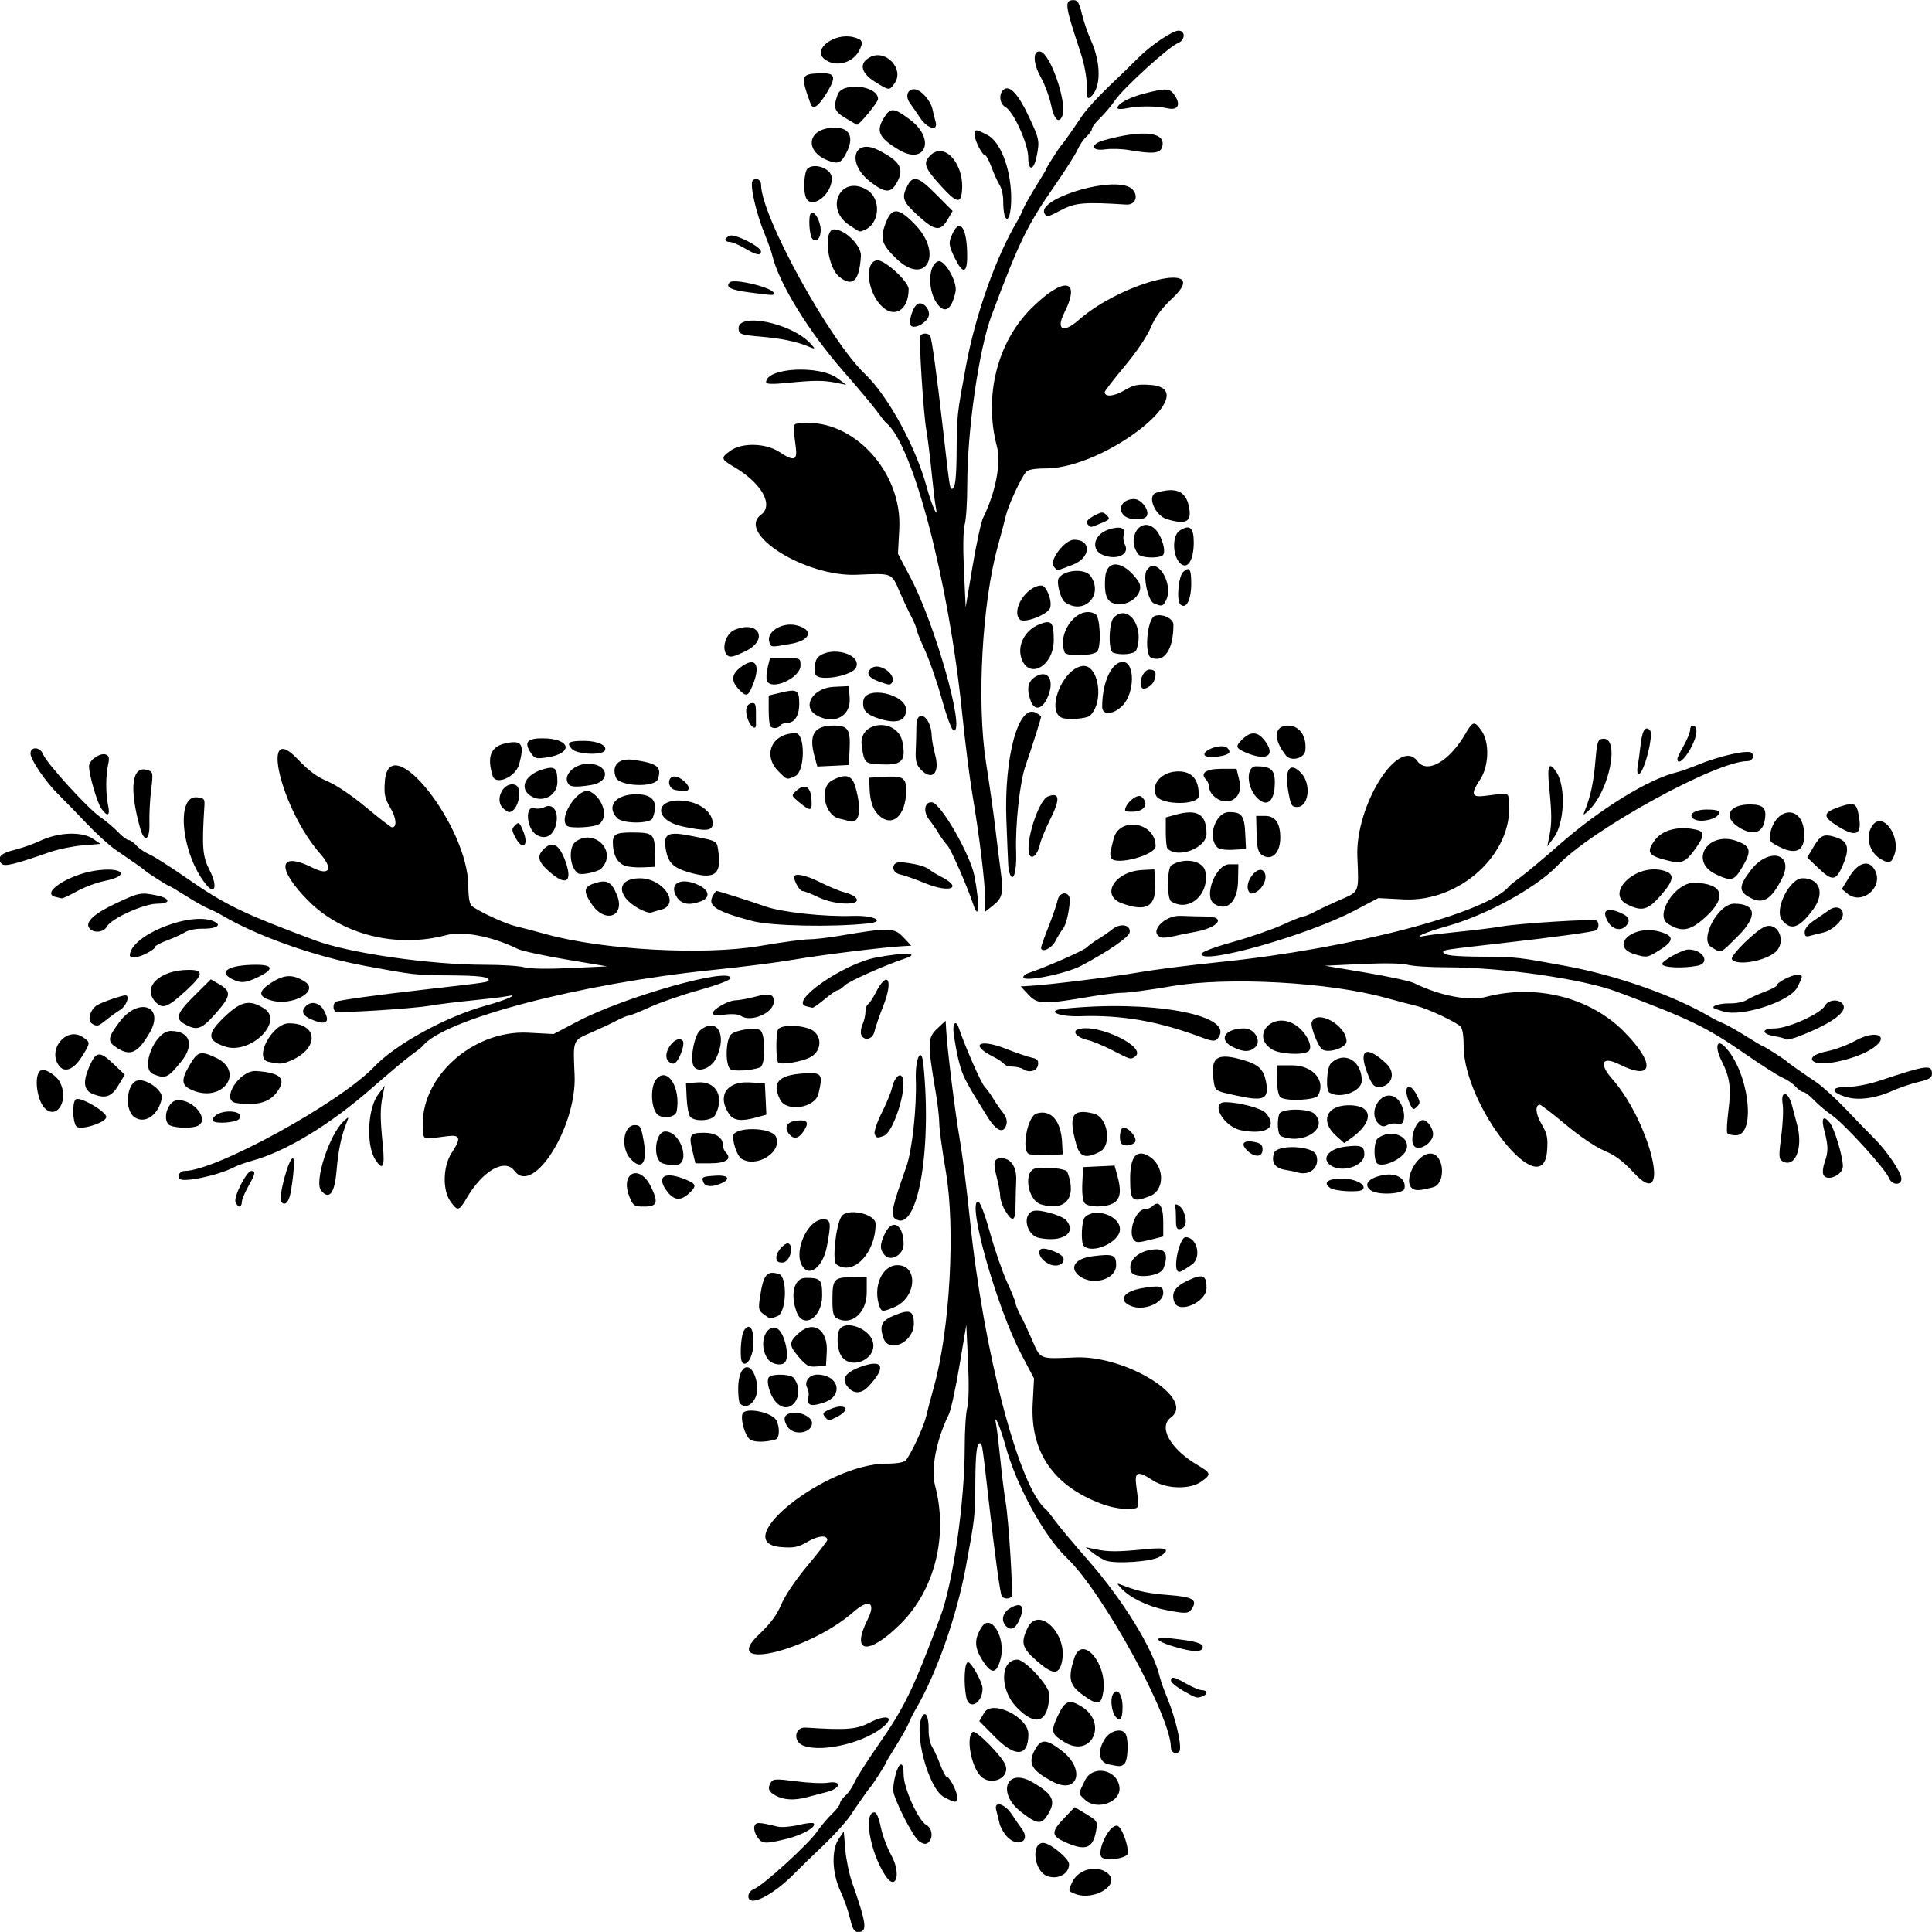 <?xml version="1.0" encoding="UTF-8" standalone="no"?>
<svg id="svg4285" xmlns:rdf="http://www.w3.org/1999/02/22-rdf-syntax-ns#" xmlns="http://www.w3.org/2000/svg" height="759" viewBox="0 0 759 759" width="759" version="1.1" xmlns:cc="http://creativecommons.org/ns#" xmlns:dc="http://purl.org/dc/elements/1.1/">
<path id="path4295" d="m333.97 753.75c-0.674-2.888-2.376-7.725-3.782-10.75-3.323-7.147-3.629-16.204-0.693-20.544l2-2.956 0.574 7c0.316 3.85 1.518 9.7 2.672 13 5.759 16.472 6.129 19.5 2.386 19.5-1.508 0-2.2-1.151-3.156-5.25zm-39.97-8.77c0-1.189 0.943-2.383 2.285-2.894 3.41-1.296 21.181-17.451 24.567-22.332 1.621-2.337 4.343-5.571 6.048-7.187s3.1-3.458 3.1-4.095c0-0.637 0.962-2.015 2.138-3.063 1.176-1.048 2.737-3.321 3.47-5.051 0.732-1.73 4.877-8.255 9.21-14.5 10.69-15.406 13.834-21.88 24.6-50.661 5.01-13.4 9.58-45.19 9.58-66.63 0-6.646 0.447-13.642 0.994-15.547 0.603-2.103 0.725-9.172 0.31-17.993l-0.68-14.53-2.709 16.105c-1.49 8.858-3.351 17.408-4.136 19-4.9 9.941-7.153 21.546-5.434 27.994 5.228 19.619-0.075 40.956-13.49 54.282-12.751 12.665-19.73 11.768-12.988-1.671 3.392-6.762 0.49-8.27-5.608-2.914-17.519 15.385-52.933 23.777-37.054 8.78 4.52-4.268 6.987-7.594 8.729-11.763 1.428-3.419 5.65-9.668 10.25-15.172 4.302-5.147 7.822-9.712 7.822-10.143 0-2.036-3.577-1.744-7.614 0.622-3.804 2.229-5.339 2.552-10.403 2.185-21.673-1.568 17.452-32.751 41.145-32.793 4.381-0.008 7.013-0.476 7.765-1.383 2.095-2.525 6.988-13.086 7.935-17.129 0.515-2.2 1.935-7.6 3.154-12 6.218-22.439 8.387-62.132 4.602-84.201-1.43-8.29-2.59-16.86-2.59-19.05 0-2.192-0.642-7.757-1.427-12.367-3.243-19.045-3.193-21.198 0.576-24.734l3.351-3.143 0.219 3.748c0.457 7.831 3.486 32.191 5.315 42.748 1.048 6.05 2.847 20.225 3.996 31.5 5.309 52.084 19.404 105.76 29.937 114 0.351 0.275 1.948 2.3 3.549 4.5 1.6 2.2 7.447 9.175 12.993 15.5 13.787 15.725 25.506 34.799 28.105 45.744 0.36 1.516 1.684 5.247 2.943 8.292 3.477 8.41 6.013 19.795 4.702 21.106-1.3 1.3-3.26 0.3-3.26-1.65 0-12.26-26.82-61.07-40.93-74.49-8.876-8.439-19.807-28.43-24.058-44-2.151-7.878-4.863-13.86-3.627-8 0.29 1.375 1.019 7.45 1.619 13.5 0.601 6.05 1.533 13.538 2.072 16.639 1.197 6.89 3.005 35.918 2.308 37.047-0.676 1.093-3.13 1.035-3.826-0.091-0.634-1.026-2.68-15.93-5.024-36.595-2.592-22.85-2.689-23.5-3.52-23.5-1.322 0-1.776 3.918-1.857 16-0.084 12.629-0.199 13.637-3.715 32.554-3.693 19.868-11.701 42.478-19.991 56.446-0.816 1.375-1.926 3.625-2.466 5-0.54 1.375-2.783 5.358-4.984 8.85-2.201 3.493-4.002 6.54-4.002 6.771 0 0.468-5.188 8.591-5.991 9.378-0.607 0.596-4.022 5.437-8.145 11.546-1.643 2.434-6.435 7.694-10.65 11.69-4.215 3.995-9.25 8.884-11.189 10.863-8.44 8.63-18.02 13.35-18.02 8.89zm128.25-1.006c-2.618-1.052-2.62-1.062-1.055-4.497 2.332-5.119 9.685-7.009 13.921-3.579 5.453 4.416-5.253 11.136-12.866 8.076zm-74.49-7.22c-5.994-9.195-8.651-24.75-4.227-24.75 0.808 0 1.773 2.234 2.482 5.75 0.638 3.163 2.477 8.118 4.087 11.013 4.085 7.345 1.962 14.588-2.341 7.987zm63.486 0.209c-5.08-2.02-6.28-12.96-1.42-12.96 2.66 0 10.17 6.17 10.17 8.36 0 3.884-4.547 6.276-8.751 4.604zm22.001-7.031c-3.127-1.201 2.252-13.251 5.655-12.669 2.032 0.348 5.293 10.348 3.764 11.544-1.862 1.457-6.968 2.067-9.42 1.125zm-14.5-6.088c-5.854-2.582-5.953-4.06-0.643-9.612l4.085-4.272 3.654 2.182c5.338 3.188 5.466 3.384 4.74 7.255-1.276 6.8-4.097 7.86-11.836 4.447zm-57.704-0.52c-2.41-1.688-10.194-17.105-10.151-20.105 0.056-3.867 1.694-9.577 2.859-9.966 0.868-0.289 1.246 0.908 1.246 3.946 0 5.244 5.802 18.094 8.925 19.765 2.346 1.256 2.781 5.21 0.757 6.889-0.975 0.809-1.922 0.671-3.636-0.53zm-63.633-1.812c-0.898-1.371-1.353-3.221-1.012-4.112 0.625-1.63 1.625-1.61 8.948 0.179 1.567 0.383 5.283 0.113 8.256-0.6s5.692-1.01 6.042-0.661c1.315 1.315-4.38 4.583-10.647 6.109-8.616 2.098-9.667 2.015-11.587-0.915zm98.161-0.022c-1.282-1.383-2.599-3.745-2.928-5.25-0.329-1.505-0.886-3.748-1.239-4.986-1.114-3.912 3.164-2.854 6.069 1.5 1.376 2.062 3.193 4.697 4.037 5.854 3.512 4.812-1.774 7.377-5.94 2.882zm5.685-9.54c-9.772-7.5-5.955-17.761 4.379-11.771 7.898 4.577 9.245 7.215 6.263 12.269-2.669 4.523-4.193 4.452-10.642-0.497zm24.99-4.9c-2.73-2.579-2.729-2.008-0.013-7.598 3.037-6.25 12.702-4.361 13.555 2.651 0.716 5.88-8.854 9.376-13.542 4.947zm-55.386-1.057c-6.154-3.252-12.189-25.944-8.469-31.847 1.349-2.141 2.538 0.581 2.437 5.581-0.047 2.332 0.561 5.261 1.35 6.508 0.789 1.247 2.234 4.405 3.209 7.018 0.976 2.612 2.09 4.75 2.475 4.75 1.17 0 4.133 5.667 4.133 7.904 0 2.537-0.481 2.546-5.136 0.086zm-66.11-0.56c-2.872-1.558-3.34-2.947-1.808-5.368 0.774-1.223 2.243-1.263 9.735-0.269 4.853 0.644 10.511 0.896 12.574 0.559 5.616-0.917 5.193 2.198-0.5 3.675-2.337 0.606-5.825 1.521-7.75 2.033-4.942 1.314-9.056 1.102-12.25-0.63zm108.75-5.516c-8.446-4.482-9.912-7.269-6.75-12.825 2.288-4.021 4.393-3.886 10.329 0.663 9.487 7.269 6.476 17.499-3.579 12.162zm-28.35-2.252c-3.729-3.969-5.725-15.569-2.971-17.271 1.309-0.809 11.454 9.495 12.796 12.996 1.975 5.154-5.814 8.544-9.824 4.275zm50.35-4.53c-3.818-0.809-4.486-5.103-1.537-9.877 2.238-3.623 7.295-4.624 8.43-1.668 1.045 2.724 0.662 9.963-0.593 11.218-1.285 1.285-1.684 1.306-6.3 0.327zm-44.419-10.545-6.361-6.418 1.944-3.329c3.07-5.25 17.34 1.7 17.34 8.44 0 8.813-4.981 9.318-12.919 1.31zm-75.387 3.237c-4.282-1.561-3.621-7.41 0.806-7.128 16.341 1.043 19.942 0.75 25.372-2.064 5.627-2.917 9.321-2.391 6.066 0.863-6.666 6.666-24.306 11.222-32.243 8.328zm102.67-1.319c-5.367-3.217-5.661-4.257-2.897-10.223 2.897-6.253 4.571-6.912 9.561-3.761 10.298 6.501 3.756 20.23-6.664 13.984zm-19.19-14.01c-6.52-6.93-6.2-18.49 0.5-18.49 3.076 0 12.65 10.456 12.558 13.714-0.315 11.086-5.389 12.944-13.056 4.781zm39.236 4.111c-1.643-1.782-2.35-6.842-1.244-8.909 1.604-2.997 3.837-0.164 3.837 4.867 0 4.632-0.841 5.941-2.593 4.042zm-58.79-7.72c-1.13-5.7-0.74-13.88 0.68-13.88 1.31 0 5.7 7.95 5.7 10.33 0 5.793-5.332 8.761-6.375 3.548zm45.38-1.31c-4.894-3.591-5.493-6.513-2.927-14.287 3.073-9.312 13.013 2.298 11.366 13.277-0.815 5.437-2.184 5.601-8.44 1.011zm39.764-1.376c-2.605-1.479-4.742-3.252-4.75-3.939-0.021-1.813 1.242-1.558 6.133 1.238 2.394 1.368 5.14 2.493 6.102 2.5 2.182 0.015 2.292 1.59 0.168 2.405-2.209 0.848-2.355 0.806-7.654-2.204zm-78.82-11.95c-3.188-5.028-3.269-8.333-0.318-12.993 3.679-5.81 9.666 4.255 7.443 12.513-1.6 5.943-3.575 6.077-7.125 0.48zm21.311 0.208c-5.795-5.084-6.346-7.084-3.565-12.917 4.231-8.873 15.777 2.245 13.544 13.043-1.146 5.543-3.553 5.513-9.98-0.125zm57.25-4.676c-10.394-2.618-12.912-5.053-4.25-4.109 9.154 0.997 12.25 1.851 12.25 3.379 0 1.798-2.759 2.05-8 0.73zm-69.271-8.946c-2.108-2.108-1.399-5.297 1.566-7.049 4.295-2.537 5.895-0.976 3.966 3.87-1.631 4.096-3.526 5.185-5.532 3.179zm62.514-6.397c-6.952-1.395-14.023-4.874-17.327-8.524-1.861-2.056-1.855-2.066 0.603-1.119 6.219 2.396 10.095 3.209 18.324 3.841 9.205 0.708 11.117 1.829 8.959 5.256-1.326 2.106-2.484 2.166-10.559 0.546zm-23.59-19.432c-1.291-0.554-3.541-1.946-5-3.095l-2.653-2.088 4 0.831c4.958 1.03 8.731 1.024 19.25-0.029 8.824-0.884 10.399-0.072 5.757 2.969-2.979 1.952-17.81 2.933-21.354 1.412zm-1.664-22.316c-18.696-7.026-27.792-20.343-26.8-39.236l0.52-9.93-5-9.5c-9.622-18.294-21.421-60-16.974-60 0.764 0 2.617 4.845 4.685 12.25 1.881 6.737 4.917 15.514 6.747 19.504 1.83 3.99 3.327 7.726 3.327 8.302 0 0.576 0.883 2.712 1.963 4.746s3.125 6.384 4.545 9.667c3.311 7.652 2.677 7.398 16.903 6.784 20.158-0.871 47.481 16.276 37.589 23.589-5.107 3.776-0.213 12.433 10.616 18.779 5.208 3.052 5.317 3.579 1.33 6.418-4.478 3.188-13.879 2.933-19.094-0.518-5.749-3.805-7.169-3.428-6.513 1.729 1.298 10.199 1.64 9.226-3.339 9.472-2.726 0.134-6.87-0.669-10.511-2.038zm-137.85-25.19c-1.947-1.424-3.82-7.833-2.951-10.097 1.034-2.695 11.572-0.636 13.303 2.599 1.406 2.627 1.266 7.007-0.238 7.468-3.906 1.198-8.498 1.212-10.114 0.03zm14.777-4.968c-2.3-3.5-1.21-5.51 2.98-5.51 3.231 0 6.603 2.043 6.603 4 0 4.062-7.174 5.191-9.587 1.508zm14.587-4.008c-1.049-1.264-0.667-1.741 2.422-3.032 5.718-2.389 8.005 0.226 2.628 3.006-3.611 1.867-3.522 1.867-5.05 0.026zm-18.935-5.435c-2.648-2.648-4.435-9.211-2.791-10.255 1.943-1.234 8.383-0.935 9.466 0.44 5.062 6.427-1.06 15.43-6.675 9.815zm-14.398 0.268c-0.38-0.36-0.68-2.98-0.68-5.81 0-10.064 5.619-11.578 7.391-1.991 1.068 5.78-3.475 11.049-6.724 7.8zm26.889-0.243c-0.309-0.5-0.301-1.59 0.018-2.422 0.319-0.832 0.097-2.416-0.495-3.521-1.266-2.366 0.856-5.148 3.927-5.148 8.456 0 10.612 8.194 2.866 10.895-3.853 1.343-5.574 1.397-6.316 0.195zm16.016-5.662c-3.319-3.319-2.003-5.986 4.108-8.325 9.275-3.549 10.791-0.127 3.386 7.646-2.509 2.633-5.288 2.885-7.494 0.679zm-19.91-12.512c-3.809-4.45-3.79-5.68 0.146-9.242 5.718-5.175 11.447-1.355 10.986 7.324l-0.31 5.5-3.627 0.303c-3.187 0.266-4.061-0.205-7.212-3.886zm-21.992 2.419c-1.212-1.212-0.697-10.915 0.679-12.797 2.129-2.912 3.652-0.884 3.652 4.866 0 5.112-2.526 9.737-4.331 7.931zm9.888-1.558c-3.68-5.254-1.094-13.693 3.644-11.891 2.699 1.026 5.067 10.253 3.346 13.038-1.153 1.866-5.363 1.176-6.99-1.147zm29-1c-1.655-2.362-2.066-8.427-0.715-10.555 2.451-3.862 11.921-0.211 13.108 5.053 1.502 6.659-8.479 11.09-12.393 5.501zm16.448-7.262c-1.617-4.9-0.683-6.743 4.498-8.869 5.925-2.431 7.496-1.743 7.496 3.286 0 7.411-9.875 12.007-11.995 5.583zm-18.372-7.701c-1.24-0.694-1.63-2.406-1.618-7.115 0.02-8.231 0.538-8.845 7.597-9.004l5.888-0.132-0.009 6.191c-0.011 8.089-6.119 13.271-11.858 10.06zm-28.506-1.438c-2.056-1.44-2.242-2.145-1.651-6.25 1.359-9.426 2.709-11.155 7.523-9.627 3.447 1.094 2.966 15.182-0.565 16.525-3.155 1.2-2.567 1.271-5.307-0.648zm12.848-0.942c-2.68-6.98-0.97-13.44 3.53-13.44 5.885 0 6.475 0.641 6.475 7.036 0 8.563-7.405 13.29-10.025 6.399zm32.632-2.017c-2.92-7.55 0.83-16.42 6.92-16.42 8.405 0 7.479 12.873-1.187 16.494-4.51 1.884-5.004 1.878-5.754-0.075zm98.62-0.4c-5.105-2.158-2.923-5.693 4.288-6.949 7.058-1.229 8.462-0.924 8.462 1.837 0 4.101-7.77 7.216-12.75 5.111zm17.14-1.443c-1.364-3.554 0.132-6.083 4.964-8.39 6.161-2.942 7.647-2.391 7.647 2.837 0 5.464-10.817 10.227-12.61 5.553zm-37.493-10.455c-3.978-3.221-1.456-6.779 5.414-7.637 8.052-1.006 9.189-0.572 9.189 3.504 0 5.693-9.393 8.352-14.603 4.133zm20.487-1.559c-1.593-4.151 2.674-8.246 9.116-8.747 4.501-0.35 5.644 2.049 3.573 7.497-1.202 3.162-11.563 4.183-12.689 1.25zm18.255-0.252c-1.8-1.81 0.91-13.31 3.13-13.31 4.559 0 6.409 8.045 2.475 10.768-4.193 2.903-4.918 3.231-5.611 2.538zm-147.64-2.31c-3.19-5.95 2.45-18 8.42-18 3.012 0 3.2 1.368 1.458 10.583-1.574 8.324-7.154 12.513-9.881 7.418zm13.575-0.322c-1.686-1.233-0.214-15.22 1.974-18.76 2.188-3.54 13.45-1.134 13.45 2.874 0 11.524-8.881 20.67-15.424 15.886zm83.285-0.244c-2.88-1.509-4.406-4.29-3.082-5.615 1.239-1.239 8.667 1.609 9.031 3.462 0.495 2.528-2.893 3.754-5.949 2.153zm-106.86-2.44c0-2.535 3.866-6.534 5.112-5.287 1.861 1.861-0.177 7.287-2.737 7.287-1.708 0-2.375-0.561-2.375-2zm42.634-0.852c-2.071-2.288-2.06-4.189 0.051-8.614 2.907-6.096 7.315-3.496 7.315 4.316 0 4.002-4.996 6.918-7.366 4.299zm78.12-3.73c-1.209-1.21-0.86-9.907 0.45-11.217 3.996-3.996 13.8-0.648 13.8 4.713 0 5.009-10.812 9.944-14.25 6.504zm19.917-2.084c-2.83-2.84 0.4-12.34 4.2-12.34 0.951 0 2.238-0.51 2.861-1.133 2.54-2.54 4.27-0.13 4.27 5.98v5.913l-4.443 1.119c-5.166 1.301-5.988 1.355-6.891 0.452zm-37.441-1.02c-5.106-1.03-6.813-9.403-2.165-10.619 2.623-0.686 11.308 1.839 12.892 3.748 4.154 5.006-1.625 8.707-10.727 6.871zm53.77-7.25c0-2.24-0.113-4.373-0.25-4.74-0.875-2.332 2.213-0.838 3.202 1.55 1.536 3.707 1.048 6.493-1.213 6.929-1.42 0.28-1.74-0.41-1.74-3.74zm-110.37-0.357c-1.87-1.367-1.202-4.43 4.443-20.361 2.296-6.481 4.116-23.253 3.727-34.356-0.289-8.259 2.209-13.327 2.958-6 3.513 34.381-2.474 67.045-11.128 60.716zm43.36-2.96c-1.09-1.788-2.003-4.375-2.029-5.75s-0.643-4.75-1.37-7.5c-1.562-5.905-1.165-7.5 1.863-7.5 3.737 0 6.031 3.508 5.774 8.828-0.124 2.569-0.238 7.034-0.254 9.922-0.032 6.041-1.17 6.613-3.983 2zm-218.03-3.804c-3.188-4.478-2.933-13.879 0.518-19.094 3.805-5.749 3.428-7.169-1.729-6.513-10.103 1.285-9.219 1.532-9.565-2.668-1.642-19.954 19.257-39.143 41.367-37.982l9.948 0.522 9.5-4.997c18.294-9.622 60-21.421 60-16.974 0 0.764-4.845 2.617-12.25 4.685-6.737 1.881-15.514 4.917-19.504 6.747-3.99 1.83-7.726 3.327-8.302 3.327-0.576 0-2.712 0.883-4.746 1.963s-6.384 3.125-9.667 4.545c-7.652 3.311-7.398 2.677-6.784 16.903 0.871 20.158-16.276 47.481-23.589 37.589-3.776-5.107-12.433-0.213-18.779 10.616-3.052 5.208-3.579 5.317-6.418 1.33zm-84.425 0.3c-0.809-2.087 4.344-12.241 6.215-12.246 1.812-0.005 1.559 1.252-1.238 6.144-1.368 2.394-2.493 5.14-2.5 6.102s-0.414 1.75-0.905 1.75-1.198-0.787-1.572-1.75zm154.86-1.853c-4.057-9.711 3.896-13.528 8.425-4.044 2.942 6.161 2.391 7.647-2.837 7.647-3.743 0-4.208-0.3-5.588-3.603zm161.62 2.759c-5.45-1.624-7.123-13.43-2.008-14.175 4.607-0.671 11.835 0.145 12.313 1.391 3.869 10.083-0.632 15.666-10.305 12.784zm17.064-0.569c-0.705-0.85-1.053-3.939-0.872-7.75l0.29-6.34 6.19-0.296 6.19-0.296 1.054 3.796c1.649 5.94 1.319 9.005-1.157 10.739-2.786 1.951-10.13 2.042-11.705 0.144zm-315.57-0.58c-1.17-1.89 2.88-17.01 4.56-17.01 0.82 0 0.314 7.253-0.973 13.926-0.68 3.529-2.404 5.011-3.592 3.088zm151.07-4.682c-3.712-5.462-0.075-7.238 7.952-3.884 4.086 1.707 4.249 2.468 1.153 5.377-3.427 3.219-6.214 2.762-9.105-1.493zm182.42-4.17c0-8.621 2.326-11.662 7.006-9.157 6.529 3.494 6.944 13.545 0.659 15.934-6.86 2.61-7.66 1.9-7.66-6.78zm-317.82 4.555c-2.865-3.453 3.246-22.17 8.914-27.299 2.056-1.861 2.066-1.855 1.095 0.603-2.135 5.406-3.273 10.856-3.964 18.981-0.753 8.848-2.866 11.545-6.045 7.715zm412.32-0.114c-3.05-2.264-0.829-4.909 5.034-5.992 5.17-0.955 8.974 1.49 8.249 5.303-0.424 2.23-10.502 2.753-13.283 0.688zm-15.961-0.949c-2.912-2.129-0.884-3.652 4.866-3.652 5.112 0 9.737 2.526 7.931 4.331-1.212 1.212-10.915 0.697-12.797-0.679zm32.573 0.417c-4.423-2.733 1.637-14.416 7.197-13.878 5.184 0.502 5.781 11.887 0.694 13.227-4.749 1.251-6.664 1.409-7.891 0.651zm86.703-6.396c-4.132-4.486-7.274-6.837-11.5-8.601-3.422-1.429-9.665-5.646-15.174-10.25-5.15-4.3-9.71-7.82-10.14-7.82-2.036 0-1.744 3.577 0.622 7.614 2.229 3.804 2.552 5.339 2.185 10.403-1.568 21.673-32.751-17.452-32.793-41.145-0.008-4.381-0.476-7.013-1.383-7.765-2.525-2.095-13.086-6.988-17.129-7.935-2.2-0.515-7.6-1.935-12-3.154-22.439-6.218-62.132-8.387-84.201-4.602-8.286 1.421-16.859 2.584-19.051 2.584-2.192 0-7.757 0.642-12.367 1.427-19.045 3.243-21.198 3.193-24.734-0.576l-3.143-3.351 3.748-0.219c7.831-0.457 32.191-3.486 42.748-5.315 6.05-1.048 20.225-2.847 31.5-3.996 52.084-5.309 105.76-19.404 114-29.937 0.275-0.351 2.3-1.948 4.5-3.549 2.2-1.6 9.175-7.447 15.5-12.993 15.725-13.787 34.799-25.506 45.744-28.105 1.516-0.36 5.247-1.684 8.292-2.943 8.41-3.477 19.795-6.013 21.106-4.702 1.3 1.3 0.3 3.26-1.65 3.26-12.26 0-61.07 26.82-74.49 40.93-8.439 8.876-28.43 19.807-44 24.058-7.878 2.151-13.86 4.863-8 3.627 1.375-0.29 7.45-1.019 13.5-1.619 6.05-0.601 13.538-1.533 16.639-2.072 6.89-1.197 35.918-3.005 37.047-2.308 1.093 0.676 1.035 3.13-0.091 3.826-1.026 0.634-15.93 2.68-36.595 5.024-22.85 2.592-23.5 2.689-23.5 3.52 0 1.322 3.918 1.776 16 1.857 12.629 0.084 13.637 0.199 32.554 3.715 19.868 3.693 42.478 11.701 56.446 19.991 1.375 0.816 3.625 1.926 5 2.466 1.375 0.54 5.358 2.783 8.85 4.984 3.493 2.201 6.54 4.002 6.771 4.002 0.468 0 8.591 5.188 9.378 5.991 0.596 0.607 5.437 4.022 11.546 8.145 2.434 1.643 7.694 6.435 11.69 10.65 3.995 4.215 8.884 9.25 10.863 11.189 4.959 4.858 10.901 13.588 10.901 16.015 0 2.866-3.805 2.653-4.918-0.275-1.296-3.41-17.451-21.181-22.332-24.567-2.337-1.621-5.571-4.343-7.187-6.048-1.6-1.71-3.45-3.1-4.08-3.1-0.637 0-2.015-0.962-3.063-2.138-1.048-1.176-3.321-2.737-5.051-3.47-1.73-0.732-8.255-4.877-14.5-9.21-15.406-10.69-21.88-13.834-50.661-24.6-13.4-5.01-45.19-9.58-66.63-9.58-6.646 0-13.642-0.447-15.547-0.994-2.103-0.603-9.172-0.725-17.993-0.31l-14.529 0.684 16.105 2.709c8.858 1.49 17.408 3.351 19 4.136 9.941 4.9 21.546 7.153 27.994 5.434 19.619-5.228 40.956 0.075 54.282 13.49 12.665 12.751 11.768 19.73-1.671 12.988-6.762-3.392-8.27-0.49-2.914 5.608 15.4 17.536 23.669 53.377 8.519 36.926zm-365.47 3.784c-0.797-2.076-0.531-2.226 4.58-2.591 5.048-0.36 6.401 1.209 2.554 2.962-3.548 1.617-6.428 1.467-7.134-0.371zm-205.84-1.45c-0.827-1.338 0.285-3 2.008-3 12.266 0 61.077-26.819 74.492-40.93 8.439-8.876 28.43-19.807 44-24.058 7.878-2.151 13.86-4.863 8-3.627-1.375 0.29-7.45 1.019-13.5 1.619-6.05 0.601-13.538 1.533-16.639 2.072-6.89 1.197-35.918 3.005-37.047 2.308-1.093-0.676-1.035-3.13 0.091-3.826 1.026-0.634 15.93-2.68 36.595-5.024 22.85-2.592 23.5-2.689 23.5-3.52 0-1.322-3.918-1.776-16-1.857-12.629-0.084-13.637-0.199-32.554-3.715-19.87-3.69-42.48-11.7-56.45-19.99-1.375-0.816-3.625-1.926-5-2.466-1.375-0.54-5.358-2.783-8.85-4.984-3.493-2.2-6.54-4-6.772-4-0.468 0-8.59-5.19-9.378-5.99-0.596-0.61-5.437-4.02-11.546-8.15-2.434-1.64-7.694-6.43-11.69-10.65-3.995-4.21-8.884-9.25-10.863-11.18-4.959-4.86-10.901-13.59-10.901-16.02 0-2.866 3.805-2.653 4.918 0.275 1.296 3.41 17.451 21.181 22.332 24.567 2.337 1.621 5.571 4.343 7.187 6.048s3.458 3.1 4.095 3.1c0.637 0 2.015 0.962 3.063 2.138s3.321 2.737 5.051 3.47c1.73 0.732 8.255 4.877 14.5 9.21 15.406 10.69 21.88 13.834 50.661 24.6 13.39 5.009 45.186 9.582 66.624 9.582 6.646 0 13.642 0.447 15.547 0.994 2.103 0.603 9.172 0.725 17.993 0.31l14.53-0.68-16.1-2.71c-8.858-1.49-17.408-3.351-19-4.136-9.941-4.9-21.546-7.153-27.994-5.434-19.619 5.228-40.956-0.075-54.282-13.49-12.665-12.751-11.768-19.73 1.671-12.988 6.762 3.392 8.27 0.49 2.914-5.608-15.385-17.519-23.777-52.933-8.78-37.054 4.268 4.52 7.594 6.987 11.763 8.729 3.419 1.428 9.668 5.65 15.172 10.25 5.147 4.302 9.712 7.822 10.143 7.822 2.036 0 1.744-3.577-0.622-7.614-2.229-3.804-2.552-5.339-2.185-10.403 1.568-21.673 32.751 17.452 32.793 41.145 0.008 4.381 0.476 7.013 1.383 7.765 2.525 2.095 13.086 6.988 17.129 7.935 2.2 0.515 7.6 1.935 12 3.154 22.439 6.218 62.132 8.387 84.201 4.602 8.286-1.421 16.859-2.584 19.051-2.584 2.192 0 7.757-0.642 12.367-1.427 19.045-3.243 21.198-3.193 24.734 0.576l3.143 3.351-3.748 0.219c-7.831 0.457-32.191 3.486-42.748 5.315-6.05 1.048-20.225 2.847-31.5 3.996-52.084 5.309-105.76 19.404-114 29.937-0.275 0.351-2.3 1.948-4.5 3.549-2.2 1.6-9.175 7.447-15.5 12.993-16.398 14.377-33.898 24.966-47.156 28.533-2.389 0.643-5.526 1.78-6.971 2.526-6.327 3.27-20.298 6.17-21.37 4.43zm645.81-1.626c-0.343-0.894-0.104-3.064 0.531-4.821 1.462-4.043 1.454-6.41-0.043-12.007-1.429-5.344-0.585-6.731 2.094-3.438 1.813 2.23 5.113 13.268 5.107 17.085-0.005 3.514-6.526 6.212-7.689 3.181zm-206.81-0.87c-0.55-0.187-2.662-0.617-4.694-0.956-3.952-0.66-5.452-2.939-4.306-6.547 1.111-3.499 15.185-2.959 16.551 0.635 1.796 4.724-2.46 8.595-7.551 6.868zm13.132-2.783c-3.603-2.634-0.575-6.459 5.737-7.247 6.323-0.79 7.63-0.271 7.63 3.029 0 4.612-8.961 7.44-13.368 4.218zm-375.13-2.083c-3.731-5.694-3.124-20.072 1.085-25.71l2.56-3.428-0.811 4c-1.01 4.979-1 8.776 0.049 19.25 0.877 8.752 0.071 10.397-2.883 5.888zm112.7 1.336c-3.92-1.62-2.89-12.48 1.19-12.48 6.169 0 10.146 12.787 4.108 13.21-1.65 0.116-4.035-0.216-5.3-0.736zm280.4-0.563c-1.041-2.712-0.66-8.121 0.646-9.173 4.854-3.91 12.687-1.107 11.386 4.075-1.034 4.118-10.817 8.264-12.032 5.098zm-292.94-1.227c-3.94-4.36-2.79-13.19 1.71-13.19 2.2 0 2.527 0.6 3.561 6.538 1.477 8.481-0.896 11.476-5.266 6.647zm24.345-3.137c-1.48-6.21-0.94-7.05 4.49-7.05 4.633 0 7.512 1.867 7.512 4.871 0 0.951 0.51 2.238 1.133 2.861 2.545 2.545 0.123 4.267-6.002 4.267h-5.932l-1.188-4.952zm428.05 4.011c-1.223-0.774-1.263-2.243-0.269-9.735 0.644-4.853 0.896-10.511 0.559-12.574-0.917-5.616 2.198-5.193 3.675 0.5 0.606 2.337 1.521 5.825 2.033 7.75 2.447 9.204-0.98 17.234-5.998 14.058zm-408.74-0.85c-1.54-0.98-3.31-5.67-3.31-8.78 0-3.875 15.073-3.766 16.844 0.122 2.686 5.896-7.562 12.453-13.532 8.657zm112.94-1.85c-3.103-1.306-0.641-14.783 2.906-15.909 5.605-1.779 9.659 2.74 10.097 11.256l0.25 4.79-6 0.193c-3.3 0.106-6.562-0.044-7.25-0.333zm18.63-3.61c-3.268-11.626-1.726-14.388 6.849-12.272 5.519 1.362 7.234 12.454 2.318 14.996-5.408 2.797-7.816 2.081-9.167-2.724zm67.02 2.15c-2.651-2.651-1.334-4.137 2.913-3.288 2.51 0.502 3.188 1.143 3.188 3.013 0 3.056-3.175 3.2-6.1 0.275zm65.767-1.567c-2.2-2.2 0.42-10.33 3.33-10.33 1.689 0 4 3.187 4 5.515 0 3.36-5.306 6.846-7.333 4.819zm-115-1c-1.24-1.24-0.71-6.33 0.66-6.33 2.395 0 5.821 4.453 4.467 5.807-1.302 1.302-4.067 1.585-5.126 0.526zm84.324-3.052c-6.833-6.108-3.609-12.585 6.008-12.074 8.583 0.456 8.486 6.742-0.198 12.932l-2.699 1.924-3.112-2.782zm-214.95-0.734c-2.232-2.689-0.83-5.023 3.218-5.358 4.182-0.347 4.773 0.893 2.185 4.588-1.799 2.569-3.688 2.838-5.403 0.771zm33.579-0.098c-0.327-0.852 0.919-4.565 2.768-8.25 1.85-3.685 3.673-8.132 4.052-9.881 0.868-4.007 3.256-6.277 4.15-3.945 1.76 4.587-3.583 21.315-7.274 22.77-2.701 1.065-3.047 1-3.697-0.693zm159.63 0.89c-1.299-0.524-1.701-5.999-0.643-8.756 0.851-2.219 11.605-2.227 13.822-0.01 5.703 5.703-4.293 12.352-13.179 8.766zm175.32-1.226c-0.302-0.488-0.102-4.413 0.445-8.722 1.16-9.149 0.616-13.09-2.729-19.762-2.616-5.22-1.874-8.646 1.206-5.566 9.465 9.465 12.724 34.938 4.47 34.938-1.564 0-3.09-0.4-3.392-0.888zm-191.01-1.1c-6.82-1.31-12.3-11.01-6.23-11.01 5.459 0 14.254 2.337 15.917 4.229 4.9 5.578 0.402 8.725-9.693 6.782zm-457.55-1.5c-1.493-1.799-1.706-9.209-0.304-10.61 1.445-1.445 12.394 4.929 12.038 7.008-0.38 2.221-10.342 5.28-11.734 3.602zm357.94-3.76c-5.924-9.535-6.33-10.217-8.549-14.368-2.05-3.835-3.517-9.58-4.758-18.632-0.522-3.805 0.924-5.244 2.008-2 2.4 7.181 8.752 21.667 10.146 23.137 0.938 0.99 2.477 3.107 3.419 4.706 0.942 1.599 2.624 4.032 3.737 5.407 1.325 1.637 1.815 3.277 1.42 4.75-1.021 3.809-3.921 2.637-7.423-3zm-321.84 2.883c-2.274-2.74 0.043-9.094 3.429-9.405 6.538-0.601 13.278 8.094 7.879 10.165-2.912 1.117-10.154 0.631-11.308-0.76zm475.46-0.206c-4.452-4.452 0.919-13.377 6.313-10.49 4.188 2.241 5.245 11.873 1.161 10.577-1.082-0.343-2.853-0.15-3.936 0.429-1.503 0.804-2.34 0.682-3.538-0.516zm-457.86-1.04c-0.34-0.34-0.07-1.168 0.601-1.839 3.137-3.137 12.274-2.162 9.627 1.028-1.177 1.418-9 2.039-10.228 0.811zm-30.988-1.592c-3.757-2.747-3.104-12.663 0.935-14.213 3.368-1.292 10.531 3.705 9.904 6.911-1.294 6.615-6.751 10.292-10.84 7.302zm218.42-0.112c-0.604-0.727-1.221-3.99-1.372-7.25l-0.28-5.93 4.828-0.308c7.151-0.456 10.399 5.844 6.637 12.874-1.23 2.297-8.065 2.723-9.818 0.612zm15.409-0.9c-4.913-7.015-1.295-12.999 7.606-12.577l6.33 0.3 0.296 6.19 0.296 6.19-3.796 1.054c-5.94 1.649-9.005 1.319-10.739-1.157zm-28.542-0.26c-2.354-2.837-2.492-10.707-0.237-13.492 4.332-5.35 9.835 3.245 8.062 12.593-0.471 2.481-5.987 3.116-7.826 0.9zm-240.02-1.8c-3.493-2.837-4.885-13.435-1.998-15.219 1.55-0.958 6.127 1.851 7.573 4.646 3.432 6.636-0.722 14.514-5.575 10.573zm535.5-3.075c-2.463-5.895 0.195-8.076 3.069-2.519 1.465 2.833 1.47 3.27 0.053 4.687s-1.708 1.215-3.122-2.168zm-246.97-0.593c-3.691-7.137-0.319-10.209 11.474-10.456 4.832-0.101 5.293 0.964 3.522 8.138-1.362 5.519-12.454 7.234-14.996 2.318zm-213.78 1.23c-6.223-0.943 1.29-12.956 7.841-12.538 9.758 0.623 12.125 3.014 8.216 8.301-3.035 4.105-8.102 5.442-16.057 4.237zm393.25-2.851c-8.906-1.93-8.649-1.751-9.284-6.484-1.181-8.804 1.585-10.533 11.934-7.459 5.785 1.718 7.818 3.667 8.7 8.342 1.313 6.96-0.639 7.923-11.35 5.601zm17.16 0.69c-0.839-0.532-1.385-3.037-1.468-6.735l-0.132-5.888 6.191 0.009c8.089 0.011 13.271 6.119 10.06 11.858-1.005 1.795-12.107 2.368-14.651 0.756zm222.21-0.153c-6.271-1.93-6.275-3.969-0.007-3.969 3.249 0 8.671-1.013 12.872-2.404 19-6.3 20.76-6.53 20.76-2.73 0 1.508-1.151 2.2-5.25 3.156-2.888 0.674-7.693 2.324-10.679 3.668-6.191 2.787-13.134 3.68-17.695 2.276zm-688.62-1.11c-3.816-1.424-4.327-4.643-1.704-10.74 2.689-6.251 4.093-6.399 9.713-1.025l4.258 4.072-2.476 4.168c-2.665 4.487-4.982 5.321-9.791 3.526zm39.002-1.52c-4.521-1.875-4.783-3.903-1.276-9.886 3.196-5.454 4.264-5.765 10.25-2.992 11.645 5.395 2.977 17.835-8.973 12.878zm446.47 0.817c-1.444-0.916-0.976-9.806 0.6-11.381 5.115-5.115 12.178-1.212 12.178 6.731 0 4.263-8.509 7.359-12.777 4.65zm14.881-7.838c-3.549-9.275-0.127-10.791 7.646-3.386 3.854 3.672 1.961 9.066-3.183 9.066-1.863 0-2.695-1.06-4.463-5.68zm-476.87 0.64c-5.345-2.15 0.652-16.96 6.865-16.96 7.518 0 9.425 5.414 4.191 11.897-5.331 6.603-6.215 7.008-11.056 5.064zm226.77-1.9c-2.111-1.397-1.963-11.529 0.2-13.692 1.764-1.764 9.645-2.91 11.45-1.665 2.179 1.504 2.161 13.768-0.022 14.606-3.165 1.214-10.238 1.671-11.628 0.751zm115-0.042c-0.825-0.545-2.711-0.997-4.191-1.006-1.48-0.008-2.973-0.472-3.318-1.03-0.345-0.558-2.396-1.917-4.559-3.02-9.086-4.635-5.082-7.026 5.068-3.026 4.125 1.626 8.767 3.22 10.315 3.543 2.203 0.46 2.747 1.069 2.5 2.802-0.347 2.44-3.378 3.345-5.815 1.736zm-378.72-1.27c-4.84-6.255 2.696-15.618 9.16-11.383 3.206 2.1 3.199 2.237-0.416 7.937-3.065 4.833-6.595 6.224-8.744 3.446zm249.08-0.25c-1.237-3.224 0.484-11.917 2.722-13.75 6.618-5.418 10.743 1.799 6.266 10.963-2.093 4.285-7.742 6.036-8.989 2.787zm-166.86-1.37c-5.947-1.27 1.42-15.13 8.04-15.13 11.496 0 11.993 9.85 0.739 14.633-3.424 1.455-4.084 1.492-8.782 0.493zm156.67-0.787c-1.851-3.308 3.514-10.055 6.01-7.559 1.234 1.234-1.605 8.666-3.447 9.028-0.863 0.169-2.016-0.492-2.563-1.469zm43.574 1.072c-0.892-0.892-0.995-10.591-0.137-12.829 0.724-1.886 7.436-2.16 12.203-0.498 5.292 1.845 5.54 8.65 0.412 11.301-3.352 1.733-11.456 3.049-12.479 2.025zm407.51-0.06c-3.046-1.257-0.98-3.262 4.5-4.367 3.163-0.638 8.118-2.477 11.013-4.087 8.938-4.971 14.501-1.479 5.784 3.63-6.078 3.562-17.878 6.234-21.297 4.824zm-276.25-4.77c-3.575-1.83-7.931-3.636-9.681-4.015-4.007-0.867-6.277-3.255-3.945-4.15 7.311-2.805 28.072 7.152 22.407 10.746-1.725 1.095-1.427 1.183-8.781-2.581zm-390.75-0.75c-4.202-2.598-4.097-4.022 0.772-10.471 7.462-9.884 17.833-6.12 11.804 4.284-4.591 7.922-7.475 9.34-12.576 6.186zm453.5 0.417c-8.441-5.234-0.141-14.868 8.58-9.958 4.636 2.61 8.048 9.231 5.567 10.802-2.385 1.51-11.199 0.985-14.147-0.843zm-411.36-1.13c-7.181-2.382-7.164-5.109 0.074-11.907 6.32-5.936 9.555-6.604 15.172-3.132 8.244 5.095-5.211 18.368-15.246 15.039zm395.86 0.13c-5.8-2.88-3.03-7.25 4.6-7.25 4.002 0 6.918 4.996 4.299 7.366-2.23 2.018-4.681 1.988-8.898-0.111zm35.222 0.98c-1.747-1.249-4.761-9.04-4.131-10.681 2.017-5.257 13.659 1.204 13.659 7.58 0 2.463-7.16 4.793-9.528 3.1zm-47.47-4.73c-17.018-6.365-31.261-8.842-47.669-8.293-8.537 0.286-13.839-2.192-6.331-2.959 33.558-3.429 65.588 2.182 61.034 10.692-1.25 2.337-2.104 2.405-7.034 0.561zm229.62 0.79c-0.329-0.329-2.253-0.867-4.277-1.196-5.44-0.88-5.55-3.09-0.15-3.09 5.244 0 18.094-5.802 19.765-8.925 1.256-2.346 5.21-2.781 6.889-0.757 2.4 2.892-3.697 7.498-16.72 12.631-2.701 1.065-5.18 1.667-5.509 1.338zm-363.28-1.851c-0.33-0.86-0.091-2.681 0.531-4.047 0.622-1.366 1.131-3.561 1.131-4.877 0-1.317 0.456-2.676 1.014-3.021 0.558-0.345 1.917-2.396 3.02-4.559 4.635-9.086 7.026-5.082 3.026 5.068-1.626 4.125-3.213 8.738-3.527 10.25-0.639 3.078-4.161 3.882-5.196 1.186zm-265.59-4.01c-4.096-2.222-3.416-4.326 3.668-11.347l6.418-6.361 3.329 1.944c4.821 2.816 4.615 4.584-1.317 11.322-5.605 6.368-7.36 7.012-12.098 4.441zm-36.635-0.336c-1.955-1.238-0.634-5.728 2.147-7.296 2.19-1.235 9.502-3.751 10.988-3.781 1.921-0.039 0.451 4.127-2 5.669-1.512 0.952-4.022 2.762-5.577 4.023-3.135 2.543-3.562 2.65-5.559 1.385zm86.135-1.67c-3.401-1.488-4.072-3.193-2.05-5.216 2.073-2.073 5.277-1.359 6.952 1.55 2.831 4.918 1.034 6.261-4.902 3.666zm168.75-1.4c-0.875-0.618-3.479-0.805-6.25-0.447-3.178 0.41-4.75 0.246-4.75-0.496 0-1.608 6.075-5.064 9-5.12 1.375-0.026 4.75-0.643 7.5-1.37 5.905-1.562 7.5-1.165 7.5 1.863 0 4.482-9.051 8.36-13 5.57zm386-1.692c-0.825-0.269-2.162-0.702-2.972-0.963-2.668-0.86 1.042-2.293 5.697-2.199 2.332 0.047 5.261-0.561 6.508-1.35 1.247-0.789 4.405-2.234 7.018-3.209 2.612-0.976 4.75-2.09 4.75-2.475 0-1.17 5.667-4.133 7.904-4.133 2.568 0 2.572 0.146 0.134 4.924-2.815 5.519-21.95 11.717-29.039 9.406zm-615.93-3.76c-5.414-5.76 1.69-12.57 13.115-12.57 5.988 0 5.754 1.849-1.02 8.079-7.354 6.763-9.288 7.482-12.095 4.495zm255.62 1.726c-6.841-1.772 14.586-16.691 27.485-19.136 11.274-2.137 18.034-1.842 11.074 0.484-7.838 2.619-21.707 8.809-23.294 10.396-1.076 1.076-2.363 1.956-2.861 1.956-0.498 0-2.791 1.575-5.095 3.5s-4.484 3.448-4.845 3.384c-0.36-0.064-1.469-0.327-2.464-0.585zm-210.33-2.346c-5.068-1.541-4.949-3.622 0.4-7.014 5.028-3.188 8.333-3.269 12.993-0.318 5.973 3.783-5.11 9.851-13.393 7.332zm-15.11-8.31c-5.865-2.9-1.317-5.64 9.37-5.64 6.778 0 7.09 1.768 0.848 4.801-4.922 2.391-6.782 2.544-10.223 0.839zm310.75-0.73c0-0.533 0.787-1.232 1.75-1.553 7.181-2.4 21.667-8.752 23.137-10.146 0.99-0.938 3.107-2.477 4.706-3.419 1.599-0.942 4.032-2.624 5.407-3.737 3.125-2.53 7.261-1.807 6.803 1.188-0.292 1.908-8.241 7.396-18.979 13.103-6.07 3.22-22.82 6.57-22.82 4.56zm251-5.207c0-1.31 7.95-5.7 10.33-5.7 5.793 0 8.761 5.332 3.548 6.375-5.693 1.139-13.875 0.74-13.875-0.676zm27.389-1.879c-0.809-1.309 9.495-11.454 12.996-12.796 5.154-1.975 8.544 5.814 4.275 9.824-3.969 3.729-15.569 5.725-17.271 2.971zm-629.39-1.36c0-8.31 25.677-18.219 33.857-13.065 2.141 1.349-0.581 2.538-5.581 2.437-2.332-0.047-5.261 0.561-6.508 1.35-1.248 0.79-4.406 2.24-7.018 3.21-2.612 0.98-4.75 2.09-4.75 2.48 0 1.17-5.667 4.13-7.904 4.13-1.153 0-2.096-0.24-2.096-0.54zm421-0.701c0-0.764 4.845-2.617 12.25-4.685 6.737-1.881 15.514-4.917 19.504-6.747 3.99-1.83 7.726-3.327 8.302-3.327 0.576 0 2.712-0.883 4.746-1.963s6.384-3.125 9.667-4.545c7.652-3.311 7.398-2.677 6.784-16.903-0.871-20.158 16.276-47.481 23.589-37.589 3.776 5.107 12.433 0.213 18.779-10.616 3.052-5.208 3.579-5.317 6.418-1.33 3.188 4.478 2.933 13.879-0.518 19.094-3.805 5.749-3.428 7.169 1.729 6.513 10.103-1.285 9.219-1.532 9.565 2.668 1.642 19.954-19.257 39.143-41.367 37.982l-9.95-0.52-9.5 5c-18.294 9.622-60 21.421-60 16.974zm170.38 0.155c-10.41-3.018-1.149-11.815 9.438-8.964 5.88 1.583 6.013 3.57 0.472 7.084-5.046 3.2-5.234 3.236-9.91 1.88zm29.87-2.9c-4.76-2.9 2.72-17.01 9.02-17.01 8.752 0 9.318 4.982 1.451 12.779-7.218 7.154-6.293 6.78-10.473 4.232zm-263.26 0.24c-0.004-0.412 1.322-4.125 2.948-8.25s3.22-8.767 3.543-10.315c0.801-3.837 5.127-3.554 4.815 0.315-0.399 4.947-1.565 9.528-2.799 11-0.692 0.825-1.998 2.962-2.904 4.75-1.463 2.888-5.579 4.725-5.603 2.5zm47.26-4c-5.239-1.757 1.051-8.794 7.578-8.478 2.569 0.124 7.034 0.238 9.922 0.254 8.288 0.044 4.996 4.444-4.569 6.106-2.575 0.447-6.256 1.201-8.181 1.676-1.925 0.474-4.062 0.674-4.75 0.443zm252.75-2.12c0-1.32 1.397-3.037 3.75-4.606 2.062-1.376 4.697-3.193 5.854-4.037 2.553-1.864 5.396-0.984 5.396 1.669 0 2.495-4.243 6.429-7.764 7.199-1.505 0.329-3.748 0.886-4.986 1.239-1.823 0.519-2.25 0.242-2.25-1.463zm-673.85-1.45c-1.938-2.335 1.69-5.737 10.537-9.883 8.919-4.179 9.636-4.32 15.73-3.086 5.631 1.141 5.884 3.287 0.387 3.287-5.244 0-18.094 5.802-19.765 8.925-1.256 2.346-5.21 2.781-6.889 0.757zm596.63-2.477c-2.477-4.192-1.021-5.783 3.723-4.068 4.224 1.527 5.302 3.189 3.487 5.376-1.991 2.398-5.383 1.783-7.209-1.308zm23.47 0.68c-5.381-3.446 2.983-16.325 10.464-16.112 11.086 0.315 12.944 5.389 4.781 13.056-6.274 5.893-9.732 6.586-15.244 3.056zm-359.75-1.08c-14.078-3.731-17.575-5.923-15.534-9.737 0.608-1.135 1.304-2.064 1.548-2.064 0.677 0 13.33 4.015 19.13 6.07 6.481 2.296 23.253 4.116 34.356 3.727 8.274-0.29 13.287 2.192 6 2.969-14.188 1.515-38.051 1.008-45.5-0.966zm404.57-0.436c-3.156-4.013 2.968-16.355 8.12-16.364 6.74-0.012 8.789 5.894 4.209 12.132-5.518 7.517-8.847 8.66-12.33 4.232zm-467.54-6.097c-3.458-5.089-3.253-6.876 0.948-8.263 4.9-1.617 6.743-0.683 8.869 4.498 3.462 8.436-4.554 11.51-9.817 3.764zm18.085 1.47c-8.682-5.009-8.269-11.694 0.725-11.723 9.294-0.029 16.226 10.37 8.247 12.372-1.324 0.332-3.011 0.826-3.75 1.097-0.739 0.271-3.088-0.515-5.222-1.746zm136.38-3.912c0.001-6.207-2.225-24.43-4.989-40.826-1.066-6.325-2.882-20.725-4.035-32-5.334-52.151-19.415-105.76-29.944-114-0.351-0.275-1.948-2.3-3.549-4.5-1.6-2.2-7.447-9.175-12.993-15.5-13.787-15.725-25.506-34.799-28.105-45.744-0.36-1.516-1.684-5.247-2.943-8.292-3.477-8.41-6.013-19.795-4.702-21.106 1.3-1.287 3.26-0.293 3.26 1.658 0 12.266 26.82 61.072 40.93 74.492 8.876 8.439 19.807 28.43 24.058 44 2.151 7.878 4.863 13.86 3.627 8-0.29-1.375-1.019-7.45-1.619-13.5-0.601-6.05-1.533-13.538-2.072-16.639-1.197-6.89-3.005-35.918-2.308-37.047 0.676-1.093 3.13-1.035 3.826 0.091 0.634 1.026 2.68 15.93 5.024 36.595 2.592 22.85 2.689 23.5 3.52 23.5 1.322 0 1.776-3.918 1.857-16 0.084-12.629 0.199-13.637 3.715-32.554 3.693-19.868 11.701-42.478 19.991-56.446 0.816-1.375 1.926-3.625 2.466-5 0.54-1.375 2.783-5.358 4.984-8.85 2.2-3.493 4-6.54 4-6.772 0-0.468 5.19-8.59 5.99-9.378 0.607-0.596 4.022-5.437 8.145-11.546 1.643-2.434 6.435-7.694 10.65-11.69 4.215-3.995 9.25-8.884 11.189-10.863 4.86-4.959 13.59-10.901 16.02-10.901 2.866 0 2.653 3.805-0.275 4.918-3.41 1.296-21.181 17.451-24.567 22.332-1.621 2.337-4.343 5.571-6.048 7.187s-3.1 3.458-3.1 4.095c0 0.637-0.962 2.015-2.138 3.063s-2.737 3.321-3.47 5.051c-0.732 1.73-4.877 8.255-9.21 14.5-10.69 15.406-13.834 21.88-24.6 50.661-5.01 13.39-9.58 45.18-9.58 66.62 0 6.646-0.447 13.642-0.994 15.547-0.603 2.103-0.725 9.172-0.31 17.993l0.684 14.529 2.709-16.105c1.49-8.858 3.351-17.408 4.136-19 4.9-9.941 7.153-21.546 5.434-27.994-5.228-19.619 0.075-40.956 13.49-54.282 12.751-12.665 19.73-11.768 12.988 1.671-3.392 6.762-0.49 8.27 5.608 2.914 17.519-15.385 52.933-23.777 37.054-8.78-4.52 4.268-6.987 7.594-8.729 11.763-1.428 3.419-5.65 9.668-10.25 15.172-4.302 5.147-7.822 9.712-7.822 10.143 0 2.036 3.577 1.744 7.614-0.622 3.804-2.229 5.339-2.552 10.403-2.185 21.673 1.568-17.452 32.751-41.145 32.793-4.381 0.008-7.013 0.476-7.765 1.383-2.095 2.525-6.988 13.086-7.935 17.129-0.515 2.2-1.935 7.6-3.154 12-6.197 22.364-8.344 61.433-4.664 84.904 1.388 8.853 3.022 20.371 3.631 25.596 0.609 5.225 1.562 12.859 2.116 16.964 1.204 8.914 0.777 10.806-3.129 13.862l-2.97 2.34 0.001-5.326zm-4.649 2.424c-2.4-7.181-8.752-21.667-10.146-23.137-0.938-0.99-2.477-3.107-3.419-4.706-0.942-1.599-2.624-4.032-3.737-5.407-2.53-3.125-1.807-7.261 1.188-6.803 3.508 0.536 15.014 20.625 16.598 28.979 2.137 11.274 1.842 18.034-0.484 11.074zm256.9 0.02c-8.545-4.253 2.741-15.673 13.327-13.484 5.543 1.146 5.513 3.553-0.125 9.98-5.077 5.786-7.386 6.399-13.201 3.505zm-198.5-0.418c-8.546-3.121-2.822-12.535 7.958-13.09l4.79-0.25 0.312 4.934c0.607 9.587-3.171 12.017-13.064 8.403zm36.3 0.21c-4.37-2.76 0.53-15.55 5.95-15.55h3.5l-0.107 6.425c-0.138 8.287-4.278 12.332-9.343 9.127zm-211.31-2.918c-3.062-5.184 1.891-7.709 8.728-4.449 4.229 2.017 4.675 4.931 0.969 6.34-4.755 1.808-7.871 1.2-9.697-1.89zm55.76 0.3c-2.75-1.325-5.574-2.414-6.275-2.421-1.01-0.01-3.23-3.78-3.23-5.47 0-1.719 4.302-0.917 9.8 1.826 3.685 1.839 8.048 3.669 9.695 4.068 1.647 0.399 3.554 1.19 4.239 1.758 4.25 3.527-7.015 3.717-14.233 0.24zm138.6 1.647c-1.718-1.087-1.629-13.135 0.105-14.206 5.181-3.202 12.533-1.805 13.347 2.536 1.686 8.986-6.489 16.078-13.452 11.67zm226.65-1.923c-3.681-2.221-3.467-4.41 0.998-10.238 7.213-9.413 17.409-6.65 12.262 3.322-4.445 8.612-7.666 10.292-13.26 6.915zm-665.06 0.141c-5.714-1.481 5.013-8.591 15.464-10.251 10.88-1.728 14.575 1.855 4.093 3.969-3.163 0.638-8.106 2.47-10.985 4.071-2.879 1.601-5.579 2.859-6 2.795-0.421-0.064-1.578-0.327-2.572-0.584zm704.2-1.184-2.326-1.884 3.009-4.866c3.648-5.901 7.952-6.835 10.17-2.208 3.124 6.517-5.289 13.463-10.852 8.958zm-235.29-0.96c-2.132-3.45 3.666-10.886 6-7.695 1.99 2.721-1.5 8.53-5.125 8.53-0.198 0-0.591-0.376-0.875-0.835zm-127.1-3.19c-3.85-1.577-8.267-3.131-9.815-3.452-3.837-0.798-3.554-5.125 0.315-4.813 4.947 0.399 9.528 1.565 11 2.799 0.825 0.692 2.962 1.998 4.75 2.904 8.709 4.412 3.489 6.551-6.25 2.562zm-282.43 0.611c-9.68-11.663-12.212-35.211-3.698-34.383 2.798 0.272 3.113 0.626 2.942 3.305-1.039 16.275-0.745 19.952 2.021 25.287 3.149 6.072 2.278 10.059-1.265 5.791zm135.76-4.312c-5.388-4.428-6.176-6.774-3.255-9.695 3.309-3.309 5.986-2.002 8.305 4.058 3.144 8.217 1.001 10.609-5.05 5.637zm457.45 0.271c-11.07-5.129-3.262-17.476 8.267-13.073 5.293 2.021 5.648 3.827 1.983 10.082-3.196 5.454-4.264 5.765-10.25 2.992zm39.966-2.63-4.258-4.072 2.478-4.168c2.823-4.747 4.144-5.282 9.046-3.665 4.615 1.523 5.253 4.357 2.447 10.879-2.689 6.251-4.093 6.399-9.713 1.025zm-487.08 2.195c-3.39-2.095-4.013-10.393-0.942-12.545 7.573-5.304 16.433 4.188 9.955 10.666-1.308 1.308-7.761 2.653-9.014 1.879zm42.759-0.651c-5.452-1.68-7.451-3.726-8.304-8.499-1.178-6.591 0.55-7.503 10.424-5.503 10.253 2.078 9.57 1.633 10.245 6.664 1.171 8.727-1.915 10.558-12.365 7.338zm126.66 0.383c-0.498-1.593-0.428-0.414-1.213-20.54-0.973-24.933 4.773-45.963 11.565-42.328 1.135 0.608 2.064 1.304 2.064 1.548 0 0.677-4.015 13.33-6.07 19.13-2.29 6.464-4.117 23.251-3.727 34.252 0.275 7.755-1.24 12.347-2.618 7.937zm-151.27-2.817c-2.622-1.084-4.188-3.766-4.487-7.684-0.349-4.58 0.712-5.334 7.481-5.317 8.216 0.02 8.833 0.541 9.009 7.597l0.146 5.888-4.982 0.21c-2.74 0.115-5.965-0.197-7.167-0.694zm-244.65-0.68c-2.159-2.16-0.422-4.19 4.583-5.36 2.888-0.674 7.725-2.376 10.75-3.782 7.147-3.323 16.204-3.629 20.544-0.693l2.956 2-7 0.574c-3.85 0.316-9.7 1.518-13 2.672-13.72 4.797-17.664 5.757-18.833 4.588zm655.83-0.99c-9.094-2.122-10.022-3.359-6.301-8.392 2.671-3.613 8.212-5.305 14.355-4.384 5.427 0.814 5.596 2.169 1.052 8.44-3.186 4.397-5.048 5.283-9.106 4.336zm82.61-0.734c-4.966-2.748-6.568-9.58-3.217-13.718 3.995-4.933 10.785 4.582 8.393 11.76-1.105 3.316-2.065 3.679-5.175 1.958zm-302.54-0.488c-0.385-0.623-0.488-1.916-0.228-2.873 0.259-0.958 0.745-2.97 1.079-4.473 2.059-9.26 16.578-6.952 16.578 2.635 0 3.473-15.59 7.687-17.429 4.711zm-32.161-1.488c-1.76-4.587 3.583-21.315 7.274-22.77 4.655-1.835 4.944 0.942 0.929 8.943-1.85 3.685-3.673 8.132-4.052 9.881-0.868 4.007-3.256 6.277-4.15 3.945zm91.198 0.077c-1.37-1.002-1.812-2.878-1.941-8.25l-0.17-6.96h3.47c4.044 0 5.991 2.76 6.015 8.527 0.026 6.216-3.563 9.464-7.377 6.676zm203.56-3c-3.974-1.995-4.28-2.42-3.738-5.188 2.022-10.341 12.162-11.454 13.254-1.454 0.846 7.749-2.567 10.131-9.516 6.642zm-240.51 0.63c-0.36-0.37-0.66-3.28-0.66-6.46v-5.786l3.75-1.041c8.684-2.412 12.25-0.237 12.25 7.47 0 5.609-11.266 9.879-15.333 5.811zm19.58-0.5c-4.03-4.03-0.72-13.84 4.67-13.84 4.97 0 5.979 1.369 6.312 8.573l0.28 5.93-5.006 0.294c-3.03 0.178-5.497-0.197-6.25-0.95zm-275.81-3.968c-1.465-2.833-1.47-3.27-0.053-4.687s1.708-1.215 3.122 2.168c2.463 5.895-0.195 8.076-3.069 2.519zm406.24-0.37c1.01-4.979 1-8.776-0.049-19.25-0.877-8.752-0.071-10.397 2.883-5.888 3.731 5.694 3.124 20.072-1.085 25.71l-2.56 3.428 0.811-4zm-553.62-3.25c-4.394-15.727-3.249-24.719 2.899-22.767 2.22 0.705 2.266 0.954 1.436 7.873-0.471 3.93-0.771 9.732-0.666 12.895 0.227 6.848-1.979 8.05-3.669 2zm155.78 2.712c-3.983-2.324-4.761-11.711-0.868-10.475 1.082 0.343 2.853 0.15 3.936-0.429 3.072-1.644 5.469 1.325 4.733 5.863-0.831 5.12-4.073 7.216-7.8 5.041zm511.44-3.244c-6.395-3.929-6.308-5.504 0.431-7.793 5.771-1.961 6.653-1.55 7.571 3.525 1.342 7.416-0.918 8.621-8.003 4.268zm-39.02 0.32c-6.53-4.04-4.2-9.04 4.21-9.04 5.465 0 6.81 1.544 5.764 6.617-0.977 4.734-4.746 5.648-9.973 2.42zm-415.08-0.399c-11.883-2.535-10.914-11.602 1.07-10.012 6.102 0.809 10.764 4.62 10.764 8.797 0 2.978-2.407 3.226-11.833 1.215zm-45.5-0.304c-3.444-3.444 4.98-15.663 9.231-13.388 5.13 2.745 7.184 10.06 3.568 12.704-1.883 1.377-11.587 1.896-12.799 0.684zm19.905-2.905c-4.6-4.6-0.79-9.44 7.4-9.44 6.723 0 8.834 3.102 6.41 9.418-0.851 2.219-11.605 2.227-13.822 0.01zm90.92 1.08c-0.55-0.19-2.229-0.616-3.732-0.947-5.956-1.312-8.024-12.355-2.818-15.047 5.408-2.797 7.816-2.081 9.167 2.724 2.589 9.211 1.508 14.694-2.617 13.27zm332.19-0.67c-2.91-1.63-0.16-3.85 4.77-3.85 4.78 0 5.99 0.697 4.242 2.445-1.762 1.762-6.928 2.565-9.009 1.401zm-320.66-1.82c-2.21-2.21-3.279-5.625-3.426-10.945l-0.1-3.58 4.934-0.312c8.329-0.527 9.566 0.154 9.566 5.266 0 10.077-5.592 14.954-10.975 9.572zm-305.17-2.35c-1.669-2.3-4.862-13.29-4.862-16.74 0-2.349 4.412-5.382 6.604-4.541 1.256 0.482 1.458 1.348 0.9 3.86-0.981 4.416-0.997 11.464-0.038 15.988 0.897 4.231-0.154 4.807-2.605 1.428zm582.95 0.302c2.135-5.406 3.273-10.856 3.964-18.981 0.645-7.58 0.949-8.532 2.811-8.798 7.068-1.01 2.704 20.794-5.68 28.382-2.056 1.861-2.066 1.855-1.095-0.603zm-425.24-0.552c-3.471-3.471 0.49-10.77 4.921-9.07 3.18 1.22 0.98 10.64-2.49 10.64-0.471 0-1.564-0.707-2.429-1.571zm244.43 0.882c0.017-2.695 4.815-6.705 6.425-5.369 2.967 2.463 1.573 5.516-2.68 5.869-2.062 0.171-3.748-0.054-3.745-0.5zm-127.89-3.07c-3.293-2.75-3.298-2.767-1.287-4.588 3.312-2.997 5.62-1.798 5.976 3.106 0.361 4.983-0.26 5.179-4.689 1.481zm191.95-4.777c-1.477-8.481 0.896-11.476 5.266-6.647 3.942 4.356 2.8 13.184-1.706 13.184-2.2 0-2.527-0.6-3.561-6.538zm-51.911 1.98c-2.088-4.583 2.469-9.455 8.817-9.428 5.395 0.023 8.027 3.155 8.027 9.55 0 3.875-15.073 3.766-16.844-0.122zm39.413 0.633c-3.93-4.35-3.98-12.07-0.07-12.07 6.189 0 7.63 1.527 7.306 7.744-0.343 6.574-3.494 8.461-7.231 4.332zm-285.31-0.6c-4.449-3.122-1.696-8.42 5.391-10.377 4.452-1.229 5.321-0.41 5.344 5.039 0.023 5.532-6.112 8.582-10.735 5.338zm268.32-0.037c-0.864-0.864-1.571-2.349-1.571-3.3 0-0.951-0.51-2.238-1.133-2.861-2.55-2.55-0.13-4.27 6-4.27h5.932l1.188 4.952c1.651 6.884-5.336 10.557-10.417 5.476zm-211.32-2.14c-3.02-0.58-3.24-5.29-0.25-5.29 2.363 0 6.334 3.651 5.478 5.037-0.608 0.984-1.282 1.018-5.228 0.258zm-41.583-1.961c-3.1-3.1 1.52-8.33 7.36-8.33 8.076 0 9.171 7.044 1.298 8.345-4.971 0.821-7.833 0.817-8.663-0.012zm18.282-2.968c-1.806-4.749 1.163-7.719 6.89-6.894 9.465 1.365 11.191 2.709 9.661 7.529-1.111 3.499-15.185 2.959-16.551-0.635zm-48.4-0.61c-2.307-7.521-0.765-11.462 4.992-12.76 6.478-1.461 7.618 0.279 5.404 8.249-1.392 5.011-9.204 8.401-10.397 4.512zm112.37-1.673c-6.49-6.49-2.71-15.08 6.65-15.08 3.867 0 3.767 15.072-0.112 16.839-3.371 1.536-3.18 1.587-6.53-1.763zm55.506-1.155c-1.369-1.513-1.819-3.349-1.655-6.75 0.124-2.569 0.238-7.034 0.254-9.922 0.039-7.427 5.868-3.791 6.012 3.75 0.026 1.375 0.643 4.75 1.37 7.5 1.98 7.489-1.366 10.522-5.981 5.422zm281.93-0.672c0.284-1.512 0.802-5.33 1.149-8.484 0.645-5.846 1.856-7.802 3.694-5.964 1.629 1.629-2.356 17.199-4.402 17.199-0.527 0-0.725-1.238-0.441-2.75zm-323.29-3.95c-2.44-8.76-0.27-12.3 7.53-12.3 5.557 0 6.563 1.487 6.2 9.163l-0.3 6.34-6.19 0.296-6.19 0.296-1.054-3.796zm25.273 2.905c-5.618-0.326-5.847-0.573-6.786-7.323-1.376-9.896 14.182-11.142 16.031-1.284 1.418 7.557-0.269 9.127-9.245 8.607zm313.66-2.1c0-0.494 1.12-2.856 2.488-5.25s2.493-5.14 2.5-6.102c0.007-0.963 0.414-1.75 0.905-1.75 2.323 0 2.072 3.831-0.571 8.746-2.48 4.62-5.32 6.94-5.32 4.36zm-450.52-2.49c-2.64-4.03-1.36-5.61 4.55-5.61 11.189 0 12.607 5.899 1.804 7.507-4.28 0.637-4.8 0.482-6.36-1.899zm264.81 1.044c-1.072-1.734 5.455-4.35 8.213-3.292 0.826 0.317 1.502 1.22 1.502 2.007 0 1.619-8.79 2.781-9.715 1.284zm31.984 0.149c-5.15-6.31-4.8-11.8 0.75-11.8 4.538 0 7.44 4.213 6.787 9.853-0.348 3.004-5.575 4.355-7.537 1.948zm-16.02-1.29c-3.863-1.679-4-2.456-0.936-5.335 3.427-3.219 6.214-2.762 9.105 1.493 3.688 5.427-0.256 7.282-8.17 3.842zm-264.6-1.34c-2.25-2.49-1.22-3.17 4.83-3.17 5.374 0 9.336 1.878 8.118 3.848-1.205 1.949-11.029 1.433-12.941-0.679zm145.42-19.42c-1.881-6.737-4.917-15.514-6.747-19.504-1.83-3.99-3.327-7.726-3.327-8.302 0-0.576-0.883-2.712-1.963-4.746s-3.125-6.384-4.545-9.667c-3.311-7.652-2.677-7.398-16.903-6.784-20.158 0.871-47.481-16.276-37.589-23.589 5.107-3.776 0.213-12.433-10.616-18.779-5.208-3.052-5.317-3.579-1.33-6.418 4.478-3.188 13.879-2.933 19.094 0.518 5.749 3.805 7.169 3.428 6.513-1.729-1.285-10.103-1.532-9.219 2.668-9.565 19.954-1.642 39.143 19.257 37.982 41.367l-0.522 9.948 4.997 9.5c9.622 18.294 21.421 60 16.974 60-0.764 0-2.617-4.845-4.685-12.25zm-76.026 8.367c-1.536-3.707-1.048-6.493 1.213-6.929 1.422-0.274 1.738 0.408 1.738 3.739v4.823c0 2.019-1.866 0.987-2.952-1.633zm8.618 2.216c-0.36-0.37-0.66-3.25-0.66-6.41v-5.734l4.952-1.188c6.21-1.49 7.05-0.95 7.05 4.48 0 4.7-1.87 7.51-5.01 7.51-1.028 0-2.148 0.45-2.488 1-0.704 1.14-2.841 1.325-3.833 0.333zm43.212-2.905c-5.549-1.697-7.13-3.376-6.701-7.118 0.709-6.181 16.866-2.768 16.807 3.55-0.04 4.275-3.639 5.546-10.106 3.567zm71.372-0.475c-6.36-2.512-0.064-18.929 7.799-20.334 6.539-1.169 8.995 14.134 3.131 19.503-1.269 1.161-8.669 1.724-10.93 0.831zm-96.5-1.033c-5.866-3.417-1.368-10.765 6.823-11.145l5.94-0.28 0.308 4.828c0.454 7.109-6.309 10.523-13.058 6.592zm112.26-3.26c0-9.59 3.7-17.67 8.08-17.67 4.902 0 4.788 12.29-0.159 17.237-3.555 3.555-7.917 3.791-7.917 0.43zm-28.025-2.232c-1.808-4.755-1.2-7.871 1.89-9.697 5.184-3.062 7.709 1.891 4.449 8.728-2.017 4.229-4.931 4.675-6.34 0.969zm-114.8-4.749c-3.219-3.427-2.762-6.214 1.493-9.105 5.462-3.712 7.238-0.075 3.884 7.952-1.707 4.086-2.468 4.249-5.377 1.153zm158.39-0.58c-1.41-2.27 0.68-7.11 3.05-7.11 2.397 0 2.938 1.368 1.757 4.446-0.786 2.049-4.073 3.864-4.817 2.659zm-147.27-2.77c-0.328-0.856-0.192-3.194 0.302-5.196l0.9-3.64h6c5.95 0 6 0.024 6 2.892 0 4.917-11.593 10.135-13.202 5.943zm43.762 0.27c-4.061-1.468-5.024-3.427-2.565-5.225 3.062-2.239 9.849 2.636 7.949 5.71-0.687 1.112-1.054 1.079-5.384-0.485zm-24.394-2.272c-1.244-1.244-0.674-6.082 0.867-7.361 5.301-4.399 17.156-0.976 14.768 4.265-1.379 3.027-13.336 5.395-15.635 3.096zm80.534-7.03c-1.565-5.098 1.608-10.906 7.149-13.084 4.753-1.869 5.612-0.934 5.635 6.126 0.033 10.428-10.037 15.909-12.784 6.958zm51.049 0.034c-2.795-1.128-1.601-15.254 1.385-16.389 2.926-1.112 7.365 0.96 7.365 3.438 0 9.756-3.571 15.041-8.75 12.951zm-166.58-1.004c-2.381-2.381-0.582-8.471 2.936-9.941 9.441-3.945 13.549 3.824 4.397 8.316-4.806 2.359-6.274 2.684-7.333 1.625zm132.59-1.1c-3.132-8.161 5.419-18.796 12.105-15.054 1.786 1 2.372 12.103 0.771 14.626-1.164 1.836-12.195 2.202-12.876 0.428zm18.988 0.098c-1.905-0.769-1.648-11.797 0.321-13.766 5.69-5.69 12.262 3.88 8.822 12.847-0.593 1.546-6.195 2.109-9.143 0.92zm-134.94-3.974c-1.553-4.048 4.908-8.158 10.609-6.749 6.913 1.708 5.646 5.908-2.195 7.273-8.027 1.398-7.668 1.42-8.414-0.524zm98.357-9.031c-3.56-3.57 2.66-13.34 8.48-13.34 1.951 0 4.302 5.997 3.424 8.734-0.85 2.652-10.235 6.276-11.912 4.599zm17.645-6.86c-1.649-1.191-3.357-7.781-2.413-9.309 2.095-3.39 10.393-4.013 12.545-0.942 5.299 7.566-2.677 15.636-10.132 10.251zm18.878 0.401c-2.531-0.936-3.435-3.932-3.005-9.954 0.532-7.451 7.189-6.81 12.931 1.245 3.306 4.638-3.883 10.945-9.926 8.71zm16.141 0.124c-2.25-0.907-4.382-10.486-2.876-12.923 3.819-6.179 11.055 5.37 7.512 11.99-1.143 2.135-1.483 2.203-4.635 0.933zm10.337 0.335c-1.54-1.54-0.669-11.021 1.165-12.681 2.47-2.236 3.169-1.226 3.169 4.58 0 6.491-2.071 10.363-4.333 8.101zm-49.663-14.828c-1.95-2.34 4.25-10.51 7.95-10.51 7.013 0 6.611 7.118-0.557 9.861-6.646 2.543-5.885 2.477-7.407 0.644zm49.2-1.76c-2.652-3.222-2.547-10.487 0.176-12.271 4.031-2.641 5.608-1.361 5.608 4.556 0 7.547-2.823 11.313-5.784 7.716zm-29.878-2.749c-4.993-2.014-3.663-8.079 2.196-10.012 4.456-1.471 6.824-0.691 5.98 1.968-0.343 1.082-0.15 2.853 0.429 3.936 2.058 3.845-3.124 6.319-8.605 4.109zm13.92-0.25c-5.062-6.427 1.06-15.43 6.675-9.815 2.648 2.648 4.435 9.211 2.791 10.255-1.943 1.234-8.383 0.935-9.466-0.44zm-19.594-11.417c-1.282-1.282-0.643-2.294 2.458-3.898 2.833-1.465 3.27-1.47 4.687-0.053s1.222 1.705-2.092 3.09c-4.196 1.753-4.165 1.748-5.053 0.86zm30.834-2.399c-4.786-1.427-7.984-9.235-4.251-10.38 7.521-2.307 11.462-0.765 12.76 4.992 1.433 6.356-0.71 7.713-8.509 5.388zm-16.93-1.505c-2.75-2.74-0.47-6.42 3.98-6.42 2.745 0 5.995 4.142 5.093 6.492-0.775 2.019-7.031 1.975-9.07-0.064zm-140.57-52.29c0-5.726 20.929-6.877 28.072-1.544l3.428 2.56-4-0.811c-4.979-1.01-8.776-1-19.25 0.049-5.755 0.577-8.25 0.5-8.25-0.254zm16.5-14.089c-4.669-1.928-10.527-3.137-18.5-3.815-7.58-0.645-8.532-0.949-8.798-2.811-1.003-7.021 20.786-2.713 28.306 5.596 1.975 2.183 1.92 2.239-1.008 1.03zm40.595-7.98c-1.585-0.979 0.535-7.98 2.664-8.797 1.841-0.707 4.241 1.638 4.241 4.145 0 2.565-4.919 5.879-6.905 4.652zm-12.15-8.28c-5.373-5.883-6.255-16.873-1.409-17.563 2.88-0.41 12.46 8.3 12.46 11.32 0 8.496-5.931 11.845-11.05 6.24zm22.185-0.595c-3.745-5.259-3.502-15.066 0.41-16.568 2.455-0.942 7.676 8.056 6.884 11.867-1.495 7.202-4.249 8.977-7.294 4.7zm-73.604-4.335c-7.422-0.951-9.684-2.1-7.816-3.968 1.664-1.664 17.286 2.164 17.286 4.236 0 0.973 0.274 0.981-9.47-0.267zm35.208-6.187c-4.837-3.96-6.347-18.779-1.895-18.601 4.398 0.176 10.666 6.514 10.41 10.525-0.627 9.827-3.291 12.354-8.516 8.076zm22.517-7.018c-6.138-5.898-6.729-8.187-3.877-15.012 2.245-5.374 5.084-4.911 11.451 1.868 10.875 11.578 3.72 23.995-7.573 13.143zm22.944-0.176c-2.55-5.25-2.636-6.133-0.949-9.766 2.963-6.379 5.75-2.056 5.75 8.918 0 6.778-1.768 7.09-4.801 0.848zm-82.71-4.038c-2.2-1.314-4.787-2.397-5.75-2.406s-1.75-0.418-1.75-0.909 0.787-1.198 1.75-1.572c2.087-0.809 12.241 4.344 12.246 6.215 0.005 1.796-1.927 1.401-6.497-1.328zm26.737-3.586c-1.264-1.264-1.736-9.004-0.618-10.122 1.033-1.033 2.995 1.605 3.657 4.917 0.77 3.852-1.133 7.112-3.04 5.205zm14.532-5.398c-10.017-6.561-3.501-19.988 6.777-13.965 5.846 3.426 5.206 13.489-1.01 15.875-2.032 0.78-1.277 1.03-5.766-1.91zm26.98-3.732c-6.109-5.576-6.646-7.071-4.224-11.755 2.232-4.317 4.302-3.687 11.393 3.468l6.361 6.418-1.94 3.332c-2.809 4.824-5.006 4.547-11.589-1.462zm33.907-0.355c-0.298-1.018-0.522-3.549-0.499-5.624 0.023-2.075-0.592-4.775-1.367-6-0.77-1.225-2.21-4.365-3.18-6.977-0.98-2.612-2.09-4.75-2.48-4.75-1.17 0-4.13-5.667-4.13-7.904 0-2.568 0.146-2.572 4.924-0.134 5.033 2.567 9.036 12.721 9.36 23.741 0.21 7.128-1.404 11.828-2.627 7.649zm15.783-0.447c-3.279-5.306 23.072-14.062 32.465-10.787 4.639 1.617 4.308 7.492-0.405 7.192-16.218-1.035-19.961-0.741-25.217 1.986-5.953 3.088-5.932 3.083-6.843 1.61zm-93.834-6.486c-1.117-2.912-0.631-10.154 0.76-11.308 2.74-2.274 9.094 0.043 9.405 3.429 0.601 6.538-8.094 13.278-10.165 7.879zm53.424-4.075c-6.701-7.332-7.427-9.18-4.75-12.094 5.769-6.28 14.187 3.617 12.559 14.765-0.572 3.914-2.345 3.307-7.809-2.671zm-28.26-2.133c-9.255-7.254-6.393-17.315 3.476-12.221 8.659 4.469 10.201 7.313 7.007 12.924-2.297 4.035-4.638 3.878-10.483-0.703zm62.23-9.405c0-5.244-5.802-18.094-8.925-19.765-2.346-1.256-2.781-5.21-0.757-6.889 2.335-1.938 5.737 1.69 9.883 10.537 4.179 8.919 4.32 9.636 3.086 15.73-1.14 5.631-3.29 5.884-3.29 0.387zm-78.979 1.079c-8.239-3.287-8.058-11.192 0.287-12.547 7.717-1.252 10.736 2.46 7.47 9.184-2.238 4.606-3.39 5.105-7.757 3.363zm27.98-4.168c-7.588-4.592-8.842-7.175-5.901-12.159 2.67-4.526 4.015-4.466 10.547 0.465 10.104 7.629 5.943 18.102-4.646 11.694zm90.5 0.178c-2.75-0.479-6.912-0.6-9.25-0.269-5.674 0.803-6.069-2.023-0.5-3.579 15.585-4.354 24.716-3.241 22.805 2.78-0.769 2.422-3.836 2.673-13.055 1.068zm-81.98-12.644c-1.376-2.062-3.193-4.697-4.037-5.854-1.86-2.553-0.98-5.396 1.67-5.396 2.495 0 6.429 4.243 7.199 7.764 0.329 1.505 0.886 3.748 1.239 4.986 1.114 3.912-3.164 2.854-6.069-1.5zm-29.27 0.109c-4.491-2.708-4.951-4.051-3.15-9.216 1.796-5.152 15.925-3.614 15.889 1.73-0.008 1.245-7.454 10.28-8.314 10.088-0.096-0.021-2.087-1.192-4.425-2.602zm80.73-5.109c-0.638-3.163-2.477-8.118-4.087-11.013-3.104-5.581-3.175-10.639-0.142-10.037 3.95 0.784 10.588 20.141 8.644 25.207-1.296 3.378-3.271 1.519-4.415-4.157zm26.049 1.131c0.062-1.739 4.661-4.186 10.84-5.769 8.402-2.152 9.797-2.047 11.716 0.881 2.427 3.705 1.176 5.906-2.848 5.012-4.416-0.981-11.464-0.997-15.988-0.038-2.099 0.445-3.736 0.407-3.719-0.086zm-120.54-1.631c-3.989-11.031-3.792-11.724 3.415-12.011 6.318-0.252 6.876 1.186 2.964 7.647-3.276 5.411-5.46 6.905-6.379 4.364zm108.51-7.119c0-3.249-1.01-8.671-2.4-12.872-6.3-18.997-6.53-20.759-2.73-20.759 1.508 0 2.2 1.151 3.156 5.25 0.674 2.888 2.288 7.615 3.589 10.506 4.079 9.068 4.026 18.808-0.121 22.25-1.29 1.074-1.49 0.49-1.49-4.375zm-83.369-1.65c-5.616-3.562-6.209-7.475-1.474-9.734 5.981-2.853 13.044 4.744 9.475 10.191-2.103 3.209-2.232 3.202-8.001-0.457zm-19.747-8.874c-4.772-3.864 4.014-10.426 11.458-8.558 3.589 0.901 4.01 1.869 2.274 5.226-2.626 5.077-9.512 6.748-13.732 3.332z"/>
</svg>

